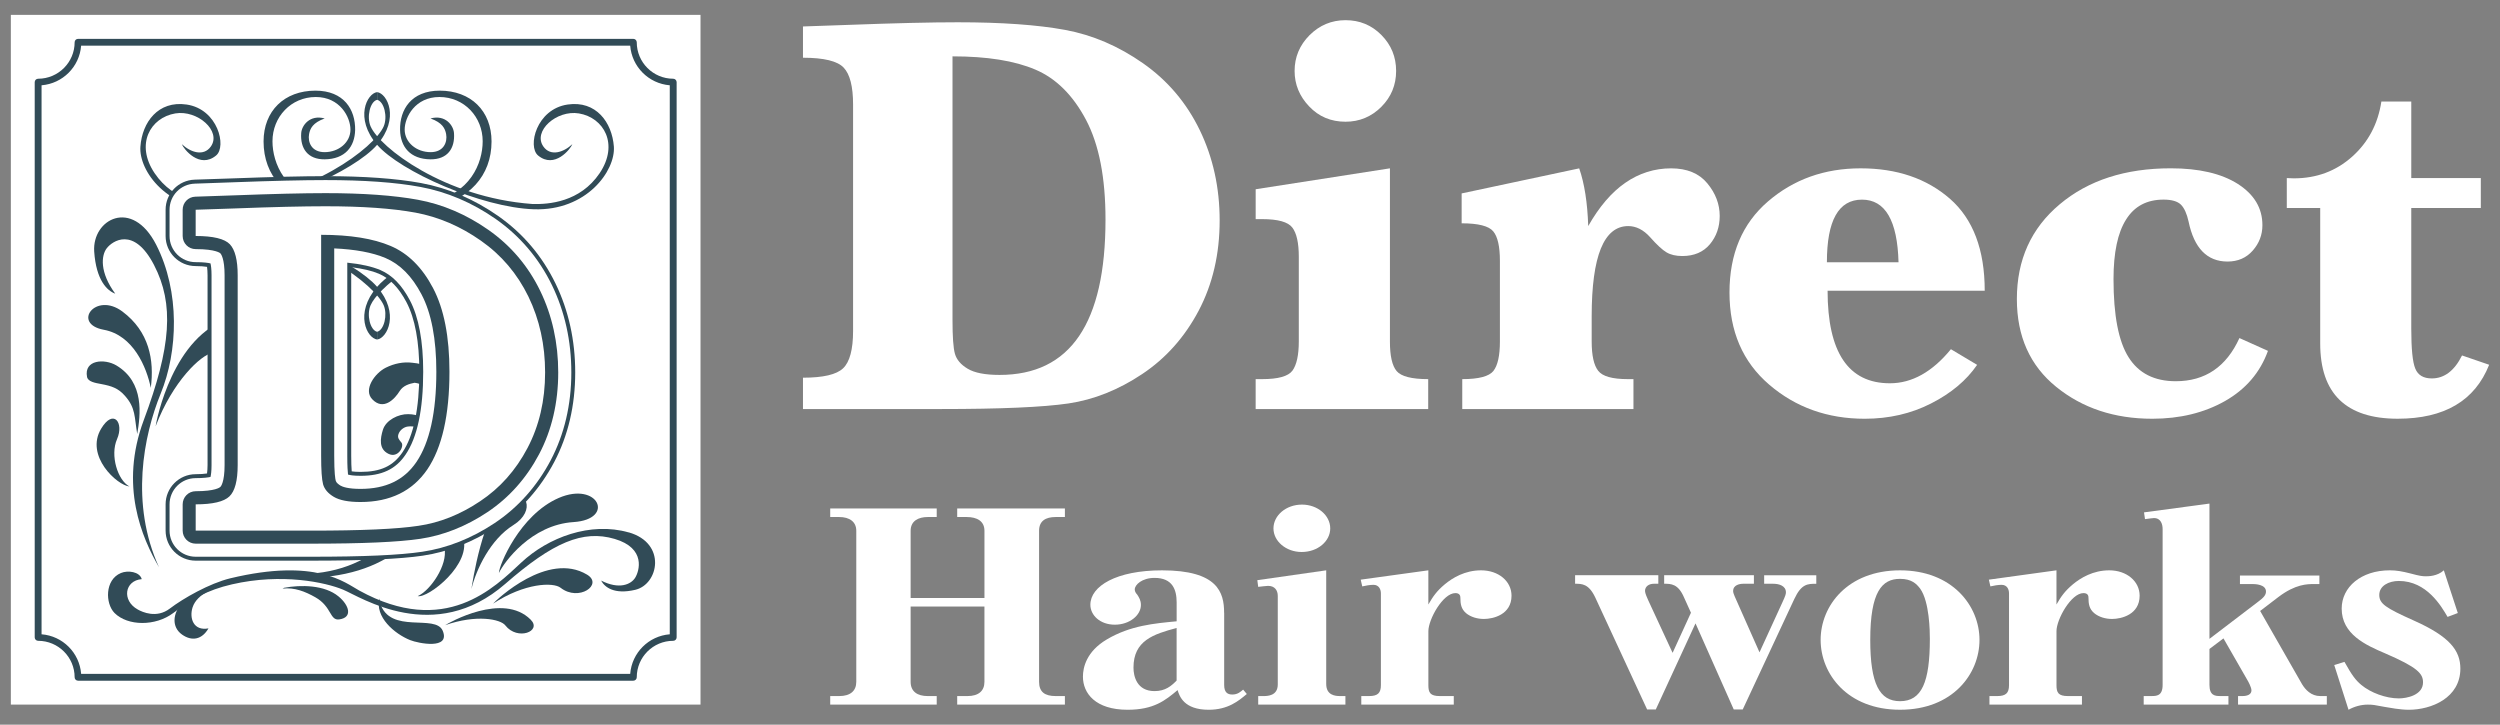 <?xml version="1.0" encoding="UTF-8" standalone="no"?>
<!-- Created with Inkscape (http://www.inkscape.org/) -->

<svg
   width="138"
   height="40"
   viewBox="0 0 138 40"
   id="svg2"
   version="1.1"
   inkscape:version="1.1.1 (3bf5ae0d25, 2021-09-20)"
   sodipodi:docname="footer_title.svg"
   xmlns:inkscape="http://www.inkscape.org/namespaces/inkscape"
   xmlns:sodipodi="http://sodipodi.sourceforge.net/DTD/sodipodi-0.dtd"
   xmlns="http://www.w3.org/2000/svg"
   xmlns:svg="http://www.w3.org/2000/svg"
   xmlns:rdf="http://www.w3.org/1999/02/22-rdf-syntax-ns#"
   xmlns:cc="http://creativecommons.org/ns#"
   xmlns:dc="http://purl.org/dc/elements/1.1/">
  <rect x="0" y="0" width="138" height="40" fill="#808080" stroke="none"/>
  <defs
     id="defs4">
    <clipPath
       clipPathUnits="userSpaceOnUse"
       id="clipPath3277">
      <path
         d="m 511.983,1672 h 96.026 v 120 h -96.026 z"
         id="path3275" />
    </clipPath>
    <clipPath
       clipPathUnits="userSpaceOnUse"
       id="clipPath3289">
      <path
         d="m 884.99,1671.616 h 120.016 v 120 H 884.99 Z"
         id="path3287" />
    </clipPath>
    <clipPath
       clipPathUnits="userSpaceOnUse"
       id="clipPath3265">
      <path
         d="m 1264.541,1671.616 h 152.734 v 120 h -152.734 z"
         id="path3263" />
    </clipPath>
  </defs>
  <sodipodi:namedview
     id="base"
     pagecolor="#8a8a8a"
     bordercolor="#666666"
     borderopacity="1.0"
     inkscape:pageopacity="1"
     inkscape:pageshadow="2"
     inkscape:zoom="2.8284271"
     inkscape:cx="164.5791"
     inkscape:cy="39.951533"
     inkscape:document-units="px"
     inkscape:current-layer="layer1"
     showgrid="false"
     units="in"
     inkscape:window-width="1920"
     inkscape:window-height="1009"
     inkscape:window-x="1912"
     inkscape:window-y="-8"
     inkscape:window-maximized="1"
     inkscape:snap-center="true"
     inkscape:snap-nodes="false"
     inkscape:pagecheckerboard="0"
     showguides="false"
     inkscape:guide-bbox="true"
     inkscape:snap-bbox="false"
     inkscape:bbox-nodes="true">
    <sodipodi:guide
       position="482.857,74.286"
       orientation="0,-1"
       id="guide2745" />
    <inkscape:grid
       type="xygrid"
       id="grid1667" />
  </sodipodi:namedview>
  <g
     inkscape:label="レイヤー 1"
     inkscape:groupmode="layer"
     id="layer1"
     transform="translate(0,-1042.362)">
    <g
       id="g1188"
       transform="translate(50.262,82.579)">
      <rect
         x="-49.663"
         y="960.604"
         class="st1"
         width="38.069"
         height="38.072"
         id="rect1285-7"
         style="fill:#ffffff" />
      <path
         class="st0"
         d="m -15.475,962.304 c 0.092,1.166 1.02,2.092 2.184,2.187 0,0.162 0,29.97 0,30.305 -1.163,0.092 -2.092,1.017 -2.184,2.184 -0.338,0 -29.971,0 -30.308,0 -0.092,-1.167 -1.018,-2.092 -2.185,-2.184 0,-0.334 0,-29.971 0,-30.305 1.167,-0.095 2.093,-1.021 2.185,-2.187 0.338,0 29.97,0 30.308,0 z m -30.478,-0.376 c -0.105,0 -0.189,0.083 -0.189,0.188 0,1.108 -0.903,2.013 -2.015,2.013 -0.105,0 -0.189,0.087 -0.189,0.188 v 30.649 c 0,0.105 0.084,0.19 0.189,0.19 1.111,0 2.015,0.902 2.015,2.014 0,0.104 0.083,0.188 0.189,0.188 h 30.65 c 0.104,0 0.19,-0.085 0.19,-0.188 0,-1.112 0.902,-2.014 2.013,-2.014 0.102,0 0.188,-0.084 0.188,-0.19 v -30.649 c 0,-0.101 -0.086,-0.188 -0.188,-0.188 -1.11,0 -2.013,-0.904 -2.013,-2.013 0,-0.104 -0.087,-0.188 -0.19,-0.188 z"
         id="path1287-5"
         style="fill:#314b57" />
      <path
         class="st0"
         d="m -40.225,967.741 c 0.097,0.264 0.979,1.383 1.893,0.624 0.592,-0.491 0.103,-2.558 -1.63,-2.812 -1.57,-0.229 -2.453,0.981 -2.549,2.32 -0.101,1.342 1.502,3.559 4.408,3.462 2.908,-0.096 7.387,-2.092 8.658,-3.559 1.271,-1.471 0.554,-2.842 0,-2.907 0,0.262 0,0.424 0,0.424 0.391,0.097 0.59,0.947 0.361,1.471 -0.506,1.148 -4.053,3.918 -8.92,4.279 -0.916,0.03 -2.645,-0.1 -3.723,-1.699 -1.08,-1.604 -0.231,-3.07 1.142,-3.3 1.227,-0.205 2.564,0.979 1.96,1.829 -0.395,0.556 -1.112,0.327 -1.6,-0.132 z"
         id="path1289-4"
         style="fill:#314b57" />
      <path
         class="st0"
         d="m -18.667,967.741 c -0.1,0.264 -0.981,1.383 -1.894,0.624 -0.59,-0.491 -0.1,-2.558 1.633,-2.812 1.569,-0.229 2.449,0.981 2.552,2.32 0.093,1.342 -1.507,3.559 -4.415,3.462 -2.901,-0.096 -7.383,-2.092 -8.654,-3.559 -1.271,-1.471 -0.554,-2.842 0,-2.907 0,0.262 0,0.424 0,0.424 -0.393,0.097 -0.586,0.947 -0.358,1.471 0.501,1.148 4.05,3.918 8.917,4.279 0.911,0.03 2.643,-0.1 3.724,-1.699 1.078,-1.604 0.229,-3.07 -1.144,-3.3 -1.229,-0.205 -2.561,0.979 -1.96,1.829 0.391,0.556 1.108,0.327 1.599,-0.132 z"
         id="path1291-6"
         style="fill:#314b57" />
      <path
         class="st0"
         d="m -35.713,967.593 c 0,1.894 1.242,3.244 3.32,3.648 1.788,0.35 2.564,1.183 2.947,1.528 l 0.402,-0.448 c -0.411,-0.368 -1.359,-1.021 -3.311,-1.402 -2.162,-0.421 -2.866,-2.125 -2.866,-3.337 0,-1.342 1.021,-2.444 2.391,-2.444 1.334,0 1.913,1.111 1.913,1.799 0,0.701 -0.638,1.245 -1.429,1.245 -0.726,0 -0.936,-0.56 -0.854,-0.999 0.058,-0.303 0.2,-0.625 0.862,-0.861 -0.833,-0.227 -1.27,0.398 -1.297,0.807 -0.061,0.844 0.359,1.458 1.297,1.449 1.117,-0.012 1.659,-0.69 1.68,-1.621 0.018,-1.124 -0.621,-2.17 -2.192,-2.17 -1.713,0 -2.863,1.118 -2.863,2.806 z"
         id="path1293-8"
         style="fill:#314b57" />
      <path
         class="st0"
         d="m -23.129,967.593 c 0,1.894 -1.24,3.244 -3.317,3.648 -1.787,0.35 -2.562,1.183 -2.945,1.528 l -0.404,-0.448 c 0.412,-0.368 1.362,-1.021 3.314,-1.402 2.166,-0.421 2.863,-2.125 2.863,-3.337 0,-1.342 -1.018,-2.444 -2.389,-2.444 -1.334,0 -1.917,1.111 -1.917,1.799 0,0.701 0.642,1.245 1.433,1.245 0.725,0 0.936,-0.56 0.855,-0.999 -0.059,-0.303 -0.198,-0.625 -0.864,-0.861 0.836,-0.227 1.27,0.398 1.298,0.807 0.062,0.844 -0.358,1.458 -1.298,1.449 -1.119,-0.012 -1.658,-0.69 -1.678,-1.621 -0.023,-1.124 0.619,-2.17 2.191,-2.17 1.714,0 2.858,1.118 2.858,2.806 z"
         id="path1295-3"
         style="fill:#314b57" />
      <path
         class="st0"
         d="m -29.446,975.616 c -1.194,-1.38 -5.21,-3.218 -8.099,-3.521 v 0.296 c 4.631,0.491 7.971,3.125 8.461,4.238 0.226,0.524 0.029,1.372 -0.362,1.47 0,0 0,0.163 0,0.425 0.554,-0.067 1.272,-1.438 0,-2.908 z"
         id="path1297-0"
         style="fill:#314b57" />
      <path
         class="st0"
         d="m -29.446,975.616 c 0.894,-1.03 3.361,-2.317 5.755,-3.029 0.812,-0.24 0.726,0.049 -0.013,0.254 -3.38,0.94 -5.702,2.875 -6.1,3.788 -0.229,0.524 -0.033,1.372 0.358,1.47 0,0 0,0.163 0,0.425 -0.553,-0.067 -1.274,-1.438 0,-2.908 z"
         id="path1299-4"
         style="fill:#314b57" />
      <path
         class="st0"
         d="m -41.672,983.315 c 0.046,-0.344 0.977,-5.037 4.101,-5.949 1.313,-0.385 0.617,1.62 -0.96,1.893 -0.636,0.111 -2.192,1.562 -3.141,4.056 z"
         id="path1301-0"
         style="fill:#314b57" />
      <path
         class="st0"
         d="m -41.938,981.194 c 0.201,-1.542 -0.09,-3.113 -1.57,-4.217 -1.482,-1.104 -2.805,0.679 -1.027,1.009 1.637,0.3 2.365,2.074 2.597,3.208 z"
         id="path1303-3"
         style="fill:#314b57" />
      <path
         class="st0"
         d="m -43.116,986.636 c -0.675,-0.058 -2.474,-1.688 -1.558,-3.197 0.674,-1.118 1.27,-0.327 0.874,0.581 -0.396,0.904 0.038,2.28 0.684,2.616 z"
         id="path1305-1"
         style="fill:#314b57" />
      <path
         class="st0"
         d="m -41.484,991.098 c -0.94,-1.629 -2.198,-4.487 -0.84,-8.129 1.512,-4.05 1.683,-6.402 0.564,-8.559 -1.119,-2.16 -2.312,-1.314 -2.611,-0.921 -0.303,0.394 -0.399,1.323 0.471,2.505 -0.441,-0.159 -1.054,-0.732 -1.162,-2.326 -0.119,-1.781 2.088,-2.979 3.421,-0.377 1.329,2.604 1.199,5.897 0.249,8.219 -0.946,2.325 -1.696,6.072 -0.092,9.588 z"
         id="path1307-0"
         style="fill:#314b57" />
      <path
         class="st0"
         d="m -42.688,983.74 c 0.183,-1.046 0.412,-2.854 -1.152,-3.786 -0.654,-0.388 -1.801,-0.313 -1.617,0.637 0.054,0.264 0.441,0.329 0.79,0.393 0.559,0.106 0.931,0.22 1.313,0.661 0.586,0.669 0.506,1.151 0.666,2.095 z"
         id="path1309-4"
         style="fill:#314b57" />
      <path
         class="st0"
         d="m -23.046,993.104 c 0.192,-0.213 3.015,-2.904 5.188,-1.602 0.916,0.547 -0.454,1.513 -1.459,0.726 -0.408,-0.316 -1.979,-0.271 -3.729,0.876 z"
         id="path1311-7"
         style="fill:#314b57" />
      <path
         class="st0"
         d="m -25.701,994.3 c 0.213,-0.139 3.203,-1.843 4.73,-0.314 0.648,0.642 -0.726,1.18 -1.395,0.321 -0.263,-0.349 -1.601,-0.622 -3.335,-0.01 z"
         id="path1313-3"
         style="fill:#314b57" />
      <path
         class="st0"
         d="m -22.723,991.412 c 0,-0.396 1.137,-3.204 3.306,-4.143 2.173,-0.94 3.146,1.18 0.813,1.333 -2.335,0.149 -3.826,2.205 -4.119,2.81 z"
         id="path1315-3"
         style="fill:#314b57" />
      <path
         class="st0"
         d="m -24.24,992.299 c 0.035,-0.229 0.643,-4.321 1.86,-4.985 1.214,-0.662 1.727,0.666 0.456,1.453 -1.267,0.79 -2.049,2.437 -2.316,3.532 z"
         id="path1317-2"
         style="fill:#314b57" />
      <path
         class="st0"
         d="m -27.204,992.689 c 0.571,0.131 3.054,-1.793 2.485,-3.297 -0.419,-1.109 -1.197,-0.255 -1.007,0.657 0.185,0.909 -0.764,2.32 -1.478,2.64 z"
         id="path1319-9"
         style="fill:#314b57" />
      <path
         class="st0"
         d="m -15.559,989.173 c -2.104,-0.604 -4.443,0.272 -5.93,1.664 -1.472,1.369 -4.195,4.158 -8.947,1.541 -0.768,-0.421 -2.377,-1.808 -7.109,-0.674 -1.16,0.281 -2.613,1.115 -3.343,1.672 -0.728,0.556 -1.517,0.195 -1.769,0.052 -0.896,-0.494 -0.728,-1.601 0.219,-1.676 -0.112,-0.418 -0.775,-0.498 -1.15,-0.338 -0.896,0.372 -0.866,1.687 -0.352,2.207 0.723,0.722 2.25,0.747 3.243,0 1.009,-0.758 1.849,-1.261 3.242,-1.582 2.75,-0.633 5.169,-0.108 6.133,0.295 0.967,0.401 5.033,3.097 8.954,-0.324 2.635,-2.297 4.282,-2.991 6.032,-2.479 1.751,0.514 1.362,1.785 1.134,2.146 -0.229,0.366 -0.877,0.666 -1.879,0.154 0.192,0.362 0.715,0.784 1.879,0.512 1.298,-0.298 1.755,-2.57 -0.357,-3.174 z"
         id="path1321-9"
         style="fill:#314b57" />
      <path
         class="st0"
         d="m -27.733,982.644 c -0.533,-0.01 -1.224,0.323 -1.392,0.863 -0.148,0.482 -0.24,1.062 0.309,1.328 0.528,0.257 0.877,-0.412 0.717,-0.618 -0.127,-0.157 -0.234,-0.264 -0.172,-0.456 0.072,-0.238 0.312,-0.41 0.525,-0.434 1.287,-0.146 1.2,1.474 1.075,2.478 0.36,-0.716 0.562,-1.641 0.243,-2.414 -0.21,-0.519 -0.76,-0.743 -1.305,-0.747 z"
         id="path1323-3"
         style="fill:#314b57" />
      <path
         class="st0"
         d="m -38.24,992.202 c -1.068,0.24 -1.622,0.475 -2.01,0.917 -0.466,0.522 -0.553,1.271 0.035,1.691 0.553,0.392 1.11,0.271 1.461,-0.341 -0.824,0.156 -1.067,-0.554 -0.88,-1.153 0.257,-0.813 1.394,-1.114 1.394,-1.114 z"
         id="path1325-1"
         style="fill:#314b57" />
      <path
         class="st0"
         d="m -34.578,992.229 c 0.92,-0.173 2.232,-0.163 3.004,0.478 0.584,0.482 0.799,1.159 0.041,1.267 -0.537,0.079 -0.406,-0.704 -1.321,-1.221 -0.57,-0.321 -1.148,-0.553 -1.809,-0.479 z"
         id="path1327-5"
         style="fill:#314b57" />
      <path
         class="st0"
         d="m -29.314,992.814 c -0.273,1.027 0.838,1.96 1.689,2.302 0.459,0.184 2.23,0.539 1.804,-0.508 -0.396,-0.964 -2.911,0.223 -3.46,-1.538 z"
         id="path1329-3"
         style="fill:#314b57" />
      <path
         class="st0"
         d="m -27.509,979.806 c -0.479,-0.058 -0.975,0.034 -1.456,0.273 -0.617,0.308 -1.256,1.219 -0.748,1.744 0.605,0.635 1.221,0.017 1.514,-0.455 0.191,-0.305 0.539,-0.403 0.826,-0.457 1.576,0.213 1.86,2.697 0.994,4.929 -1.023,2.646 -3.09,5.767 -7.649,5.624 -0.22,-0.01 0.045,0.234 0.267,0.235 5.164,0.019 6.945,-2.53 8.282,-5.349 1.274,-2.68 0.769,-6.305 -2.03,-6.544 z"
         id="path1331-5"
         style="fill:#314b57" />
      <path
         class="st0"
         d="m -30.875,984.936 c 0,0 0,-9.937 0,-10.405 0.627,0.08 1.143,0.197 1.525,0.361 0.601,0.256 1.1,0.77 1.525,1.573 0.472,0.897 0.71,2.188 0.71,3.838 0,2.042 -0.316,3.542 -0.935,4.455 -0.513,0.753 -1.205,1.074 -2.312,1.074 -0.231,0 -0.384,-0.015 -0.485,-0.03 -0.018,-0.224 -0.028,-0.502 -0.028,-0.866 z m -6.517,-15.307 h 0.004 l -2.128,0.071 c -0.901,0.031 -1.605,0.761 -1.605,1.661 v 1.449 c 0,0.917 0.745,1.661 1.661,1.661 0.26,0 0.461,0.018 0.626,0.043 0.017,0.13 0.029,0.279 0.029,0.463 v 10.479 c 0,0.188 -0.013,0.334 -0.029,0.463 -0.168,0.025 -0.369,0.04 -0.626,0.04 -0.916,0 -1.661,0.747 -1.661,1.663 v 1.45 c 0,0.917 0.745,1.66 1.661,1.66 h 6.37 c 2.886,0 4.906,-0.089 6.169,-0.276 1.412,-0.212 2.787,-0.755 4.081,-1.617 1.324,-0.886 2.39,-2.079 3.168,-3.546 0.771,-1.462 1.162,-3.128 1.162,-4.951 0,-1.768 -0.365,-3.419 -1.086,-4.906 -0.737,-1.52 -1.8,-2.773 -3.166,-3.729 -1.326,-0.929 -2.762,-1.544 -4.267,-1.821 -1.37,-0.25 -3.142,-0.379 -5.269,-0.379 -1.23,0 -2.95,0.042 -5.094,0.122 z"
         id="path1333-2"
         style="fill:#314b57" />
      <path
         class="st1"
         d="m -31.092,984.936 c 0,0 0,-9.912 0,-10.654 0.746,0.076 1.367,0.213 1.825,0.408 0.65,0.278 1.185,0.825 1.633,1.675 0.487,0.927 0.733,2.254 0.733,3.938 0,2.089 -0.325,3.628 -0.975,4.577 -0.546,0.811 -1.314,1.168 -2.487,1.168 -0.407,0 -0.606,-0.043 -0.688,-0.069 -0.019,-0.158 -0.041,-0.463 -0.041,-1.043 z m -6.292,-15.091 h 0.004 l -2.125,0.075 c -0.787,0.025 -1.398,0.658 -1.398,1.441 v 1.449 c 0,0.798 0.645,1.444 1.443,1.444 0.448,0 0.687,0.037 0.818,0.069 0.025,0.113 0.057,0.31 0.057,0.654 v 10.479 c 0,0.349 -0.032,0.542 -0.057,0.654 -0.136,0.03 -0.38,0.066 -0.818,0.066 -0.798,0 -1.443,0.65 -1.443,1.446 v 1.45 c 0,0.796 0.645,1.443 1.443,1.443 h 6.37 c 2.877,0 4.883,-0.088 6.136,-0.275 1.38,-0.205 2.725,-0.738 3.995,-1.582 1.295,-0.864 2.336,-2.03 3.094,-3.465 0.754,-1.434 1.14,-3.066 1.14,-4.852 0,-1.736 -0.36,-3.353 -1.066,-4.812 -0.722,-1.486 -1.766,-2.713 -3.093,-3.647 -1.304,-0.912 -2.708,-1.51 -4.184,-1.782 -1.357,-0.253 -3.116,-0.376 -5.23,-0.376 -1.225,0 -2.938,0.041 -5.086,0.121 z"
         id="path1335-3"
         style="fill:#ffffff" />
      <path
         class="st0"
         d="m -31.465,986.59 v 0 c -0.105,-0.066 -0.235,-0.161 -0.262,-0.265 -0.028,-0.094 -0.086,-0.414 -0.086,-1.389 0,0 0,-10.126 0,-11.441 1.154,0.052 2.107,0.225 2.829,0.53 0.809,0.346 1.458,0.999 1.987,2.003 0.547,1.033 0.821,2.471 0.821,4.275 0,2.234 -0.37,3.909 -1.101,4.985 -0.678,0.998 -1.689,1.482 -3.087,1.482 -0.69,0 -0.987,-0.115 -1.101,-0.18 z m -5.894,-16.023 c 10e-4,0 10e-4,0 0.004,0 l -2.128,0.073 c -0.39,0.013 -0.696,0.331 -0.696,0.721 v 1.449 c 0,0.4 0.32,0.724 0.72,0.724 1.131,0 1.359,0.23 1.362,0.232 0.037,0.04 0.232,0.294 0.232,1.211 v 10.479 c 0,0.954 -0.21,1.185 -0.232,1.204 -0.026,0.028 -0.281,0.238 -1.362,0.238 -0.399,0 -0.72,0.326 -0.72,0.724 v 1.45 c 0,0.397 0.32,0.721 0.72,0.721 h 6.37 c 2.84,0 4.811,-0.087 6.029,-0.268 1.275,-0.19 2.519,-0.684 3.702,-1.471 1.192,-0.795 2.151,-1.87 2.854,-3.199 0.7,-1.326 1.056,-2.846 1.056,-4.514 0,-1.625 -0.334,-3.139 -0.992,-4.498 -0.664,-1.373 -1.626,-2.504 -2.858,-3.368 -1.217,-0.853 -2.528,-1.415 -3.899,-1.666 -1.313,-0.241 -3.026,-0.365 -5.098,-0.365 -1.221,0 -2.922,0.042 -5.064,0.123 z"
         id="path1337-8"
         style="fill:#314b57" />
      <path
         class="st1"
         d="m -32.535,972.745 v 12.191 c 0,0.784 0.035,1.312 0.107,1.58 0.077,0.271 0.271,0.501 0.59,0.692 0.321,0.191 0.812,0.286 1.476,0.286 1.638,0 2.868,-0.603 3.688,-1.8 0.812,-1.2 1.222,-3 1.222,-5.392 0,-1.929 -0.301,-3.467 -0.904,-4.614 -0.6,-1.145 -1.383,-1.919 -2.343,-2.328 -0.961,-0.41 -2.24,-0.615 -3.836,-0.615 z m -6.925,16.328 v -1.45 c 0.935,0 1.556,-0.146 1.862,-0.438 0.303,-0.291 0.456,-0.866 0.456,-1.729 v -10.479 c 0,-0.836 -0.145,-1.404 -0.43,-1.709 -0.29,-0.304 -0.919,-0.458 -1.889,-0.458 v -1.449 l 2.128,-0.071 c 2.141,-0.082 3.819,-0.121 5.035,-0.121 2.035,0 3.691,0.117 4.968,0.351 1.273,0.237 2.479,0.752 3.612,1.547 1.139,0.798 2.01,1.827 2.627,3.092 0.611,1.265 0.919,2.66 0.919,4.184 0,1.556 -0.327,2.949 -0.975,4.177 -0.646,1.225 -1.516,2.204 -2.615,2.934 -1.096,0.733 -2.23,1.185 -3.404,1.354 -1.178,0.18 -3.15,0.266 -5.924,0.266 h -6.37 z"
         id="path1339-1"
         style="fill:#ffffff" />
      <path
         class="st1"
         d="m 2.316,962.894 v 14.536 c 0,0.934 0.043,1.562 0.134,1.881 0.091,0.321 0.32,0.598 0.704,0.826 0.379,0.228 0.962,0.342 1.758,0.342 1.957,0 3.42,-0.713 4.393,-2.147 0.973,-1.433 1.457,-3.575 1.457,-6.429 0,-2.301 -0.354,-4.137 -1.074,-5.5 -0.721,-1.363 -1.65,-2.289 -2.796,-2.777 -1.144,-0.489 -2.669,-0.732 -4.576,-0.732 z m -8.254,19.467 v -1.729 c 1.113,0 1.853,-0.171 2.217,-0.521 0.363,-0.345 0.549,-1.037 0.549,-2.059 v -12.498 c 0,-0.997 -0.174,-1.676 -0.52,-2.038 -0.341,-0.363 -1.094,-0.546 -2.246,-0.546 v -1.726 l 2.534,-0.088 c 2.556,-0.095 4.556,-0.143 6.011,-0.143 2.426,0 4.4,0.141 5.92,0.42 1.516,0.279 2.956,0.896 4.309,1.845 1.354,0.949 2.396,2.177 3.129,3.688 0.73,1.509 1.098,3.171 1.098,4.987 0,1.855 -0.387,3.516 -1.158,4.979 -0.774,1.463 -1.812,2.63 -3.12,3.5 -1.308,0.873 -2.663,1.412 -4.064,1.621 -1.403,0.207 -3.756,0.309 -7.062,0.309 h -7.597 z"
         id="path1343-5"
         style="fill:#ffffff" />
      <path
         class="st1"
         d="m 21.2,963.7 c 0,-0.764 0.276,-1.423 0.825,-1.975 0.555,-0.552 1.216,-0.828 1.986,-0.828 0.779,0 1.441,0.271 1.982,0.82 0.541,0.549 0.811,1.207 0.811,1.982 0,0.775 -0.272,1.436 -0.817,1.982 -0.546,0.547 -1.21,0.821 -1.976,0.821 -0.804,0 -1.474,-0.281 -2.006,-0.844 -0.537,-0.561 -0.805,-1.216 -0.805,-1.958 z m 5.262,5.375 v 9.561 c 0,0.792 0.122,1.334 0.371,1.631 0.249,0.294 0.827,0.444 1.742,0.444 v 1.651 h -9.525 v -1.651 h 0.356 c 0.886,0 1.441,-0.154 1.676,-0.47 0.229,-0.315 0.35,-0.85 0.35,-1.612 v -4.667 c 0,-0.772 -0.121,-1.312 -0.361,-1.621 -0.236,-0.308 -0.791,-0.462 -1.664,-0.462 h -0.356 v -1.649 z"
         id="path1345-3"
         style="fill:#ffffff" />
      <path
         class="st1"
         d="m 37.408,972.262 c 0.601,-1.059 1.279,-1.858 2.046,-2.388 0.763,-0.53 1.612,-0.798 2.529,-0.798 0.878,0 1.546,0.277 2,0.828 0.455,0.551 0.683,1.15 0.683,1.8 0,0.608 -0.182,1.128 -0.542,1.562 -0.361,0.431 -0.87,0.65 -1.521,0.65 -0.355,0 -0.646,-0.068 -0.873,-0.203 -0.228,-0.134 -0.526,-0.41 -0.901,-0.832 -0.368,-0.412 -0.778,-0.618 -1.21,-0.618 -0.673,0 -1.176,0.413 -1.516,1.245 -0.334,0.828 -0.504,2.071 -0.504,3.73 v 1.392 c 0,0.774 0.119,1.313 0.358,1.619 0.237,0.309 0.782,0.462 1.638,0.462 h 0.31 v 1.651 h -9.45 v -1.651 c 0.904,0 1.482,-0.15 1.72,-0.453 0.237,-0.303 0.358,-0.841 0.358,-1.62 v -4.455 c 0,-0.79 -0.121,-1.333 -0.368,-1.629 -0.243,-0.296 -0.828,-0.444 -1.744,-0.444 v -1.65 l 6.489,-1.383 c 0.29,0.835 0.456,1.896 0.498,3.185 z"
         id="path1347-6"
         style="fill:#ffffff" />
      <path
         class="st1"
         d="m 50.583,974.261 h 3.954 c -0.062,-2.307 -0.734,-3.458 -2.018,-3.458 -0.645,0 -1.131,0.287 -1.453,0.863 -0.322,0.571 -0.483,1.437 -0.483,2.595 z m 0.038,1.571 c 0,1.698 0.287,2.975 0.858,3.827 0.574,0.855 1.435,1.281 2.581,1.281 1.22,0 2.342,-0.627 3.368,-1.881 l 1.447,0.864 c -0.593,0.862 -1.439,1.571 -2.546,2.133 -1.101,0.562 -2.322,0.842 -3.658,0.842 -2.053,0 -3.81,-0.628 -5.27,-1.88 -1.469,-1.258 -2.195,-2.952 -2.195,-5.087 0,-2.133 0.707,-3.81 2.125,-5.029 1.414,-1.217 3.119,-1.827 5.113,-1.827 2.005,0 3.646,0.561 4.929,1.678 1.28,1.119 1.922,2.813 1.922,5.079 z"
         id="path1349-9"
         style="fill:#ffffff" />
      <path
         class="st1"
         d="m 73.355,978.444 1.574,0.707 c -0.432,1.197 -1.226,2.119 -2.373,2.771 -1.148,0.648 -2.482,0.976 -4.014,0.976 -2.084,0 -3.852,-0.585 -5.299,-1.758 -1.448,-1.171 -2.174,-2.788 -2.174,-4.85 0,-2.165 0.788,-3.908 2.367,-5.231 1.575,-1.323 3.619,-1.985 6.13,-1.985 1.558,0 2.791,0.287 3.698,0.861 0.904,0.578 1.359,1.336 1.359,2.278 0,0.534 -0.179,1 -0.535,1.404 -0.354,0.402 -0.819,0.604 -1.389,0.604 -1.126,0 -1.846,-0.736 -2.151,-2.206 -0.096,-0.434 -0.236,-0.746 -0.421,-0.933 -0.186,-0.184 -0.505,-0.28 -0.961,-0.28 -0.922,0 -1.609,0.366 -2.068,1.099 -0.462,0.728 -0.694,1.827 -0.694,3.29 0,2.003 0.278,3.445 0.836,4.32 0.552,0.875 1.417,1.316 2.602,1.316 1.619,0 2.791,-0.795 3.513,-2.383 z"
         id="path1351-4"
         style="fill:#ffffff" />
      <path
         class="st1"
         d="m 82.84,971.265 v 6.658 c 0,1.116 0.072,1.851 0.223,2.21 0.147,0.361 0.453,0.539 0.909,0.539 0.694,0 1.251,-0.424 1.67,-1.268 l 1.497,0.514 c -0.785,1.984 -2.469,2.979 -5.052,2.979 -1.42,0 -2.487,-0.346 -3.204,-1.04 -0.713,-0.693 -1.07,-1.732 -1.07,-3.119 v -7.474 h -1.844 v -1.651 l 0.385,0.015 c 1.258,0 2.33,-0.4 3.222,-1.197 0.89,-0.797 1.425,-1.809 1.614,-3.042 h 1.65 v 4.224 h 3.839 v 1.651 h -3.839 z"
         id="path1353-1"
         style="fill:#ffffff" />
      <path
         class="st1"
         d="m 4.08,993.265 h -4.075 v 4.154 c 0,0.543 0.378,0.787 0.944,0.787 h 0.496 v 0.471 h -5.879 v -0.471 h 0.498 c 0.614,0 0.941,-0.286 0.941,-0.787 v -8.337 c 0,-0.5 -0.376,-0.759 -0.941,-0.759 h -0.498 v -0.471 h 5.879 v 0.471 h -0.496 c -0.516,0 -0.944,0.215 -0.944,0.759 v 3.712 h 4.075 v -3.712 c 0,-0.544 -0.428,-0.759 -0.976,-0.759 h -0.529 v -0.471 h 5.945 v 0.471 h -0.513 c -0.549,0 -0.912,0.215 -0.912,0.759 v 8.337 c 0,0.559 0.314,0.787 0.912,0.787 h 0.513 v 0.471 h -5.945 v -0.471 h 0.566 c 0.616,0 0.938,-0.286 0.938,-0.787 v -4.154 z"
         id="path1355-9"
         style="fill:#ffffff" />
      <path
         class="st1"
         d="m 14.687,997.35 c -0.292,0.298 -0.619,0.582 -1.219,0.582 -0.973,0 -1.162,-0.813 -1.162,-1.297 0,-1.487 1.096,-1.845 2.381,-2.187 z m 2.622,-3.743 c 0,-1.128 -0.358,-2.341 -3.426,-2.341 -2.52,0 -3.957,0.87 -3.957,1.9 0,0.57 0.528,1.1 1.352,1.1 0.806,0 1.438,-0.517 1.438,-1.088 0,-0.254 -0.099,-0.411 -0.202,-0.57 -0.067,-0.07 -0.138,-0.172 -0.138,-0.286 0,-0.256 0.396,-0.639 1.094,-0.639 0.996,0 1.219,0.654 1.219,1.354 v 1.042 c -1.219,0.116 -2.554,0.229 -3.854,1 -1.134,0.671 -1.319,1.558 -1.319,2.056 0,0.916 0.686,1.827 2.466,1.827 1.444,0 2.077,-0.513 2.759,-1.085 0.104,0.33 0.342,1.085 1.717,1.085 1.076,0 1.661,-0.499 2.104,-0.87 l -0.203,-0.242 c -0.138,0.113 -0.293,0.271 -0.598,0.271 -0.258,0 -0.449,-0.112 -0.449,-0.529 v -3.985 z"
         id="path1357-0"
         style="fill:#ffffff" />
      <path
         class="st1"
         d="m 22.945,991.265 v 6.271 c 0,0.627 0.494,0.67 0.771,0.67 h 0.289 v 0.471 h -4.814 v -0.471 h 0.277 c 0.219,0 0.803,0 0.803,-0.643 v -4.885 c 0,-0.313 -0.172,-0.555 -0.533,-0.555 -0.066,0 -0.459,0.042 -0.547,0.055 l -0.049,-0.369 z m 0.222,-2.313 c 0,0.7 -0.681,1.301 -1.577,1.301 -0.869,0 -1.557,-0.6 -1.557,-1.301 0,-0.713 0.688,-1.315 1.575,-1.315 0.857,0 1.559,0.588 1.559,1.315 z"
         id="path1359-1"
         style="fill:#ffffff" />
      <path
         class="st1"
         d="m 28.583,991.265 v 1.886 c 0.257,-0.445 0.463,-0.743 0.907,-1.114 0.427,-0.356 1.113,-0.772 2.002,-0.772 0.963,0 1.682,0.6 1.682,1.4 0,1.043 -1.01,1.284 -1.524,1.284 -0.345,0 -0.721,-0.096 -0.995,-0.327 -0.255,-0.228 -0.305,-0.486 -0.305,-0.856 0,-0.072 -0.021,-0.244 -0.275,-0.244 -0.69,0 -1.491,1.455 -1.491,2.1 v 2.982 c 0,0.415 0.101,0.602 0.634,0.602 h 0.768 v 0.471 h -5.105 v -0.471 h 0.428 c 0.484,0 0.654,-0.172 0.654,-0.602 v -5.067 c 0,-0.216 -0.105,-0.472 -0.412,-0.472 -0.172,0 -0.441,0.043 -0.617,0.087 l -0.085,-0.372 z"
         id="path1361-3"
         style="fill:#ffffff" />
      <path
         class="st1"
         d="m 43.33,994.194 -2.192,4.752 h -0.479 l -2.862,-6.18 c -0.358,-0.76 -0.735,-0.76 -1.114,-0.76 v -0.47 h 4.594 v 0.47 h -0.242 c -0.275,0 -0.493,0.146 -0.493,0.401 0,0.115 0.118,0.386 0.185,0.528 l 1.338,2.885 1.013,-2.214 -0.38,-0.84 c -0.326,-0.76 -0.719,-0.76 -1.099,-0.76 v -0.47 h 4.954 v 0.47 h -0.58 c -0.19,0 -0.566,0.058 -0.566,0.401 0,0.07 0,0.115 0.188,0.528 l 1.267,2.856 1.269,-2.769 c 0.173,-0.371 0.189,-0.457 0.189,-0.544 0,-0.355 -0.375,-0.471 -0.688,-0.471 h -0.513 v -0.47 h 2.878 v 0.47 c -0.478,0 -0.822,0 -1.215,0.844 l -2.846,6.096 h -0.495 z"
         id="path1363-9"
         style="fill:#ffffff" />
      <path
         class="st1"
         d="m 54.621,991.736 c 0.635,0 0.906,0.271 1.113,0.544 0.514,0.728 0.532,2.355 0.532,2.768 0,2.387 -0.446,3.441 -1.646,3.441 -1.13,0 -1.644,-0.954 -1.644,-3.384 0.001,-2.669 0.651,-3.369 1.645,-3.369 z m 0,7.225 c 2.912,0 4.385,-1.983 4.385,-3.854 0,-1.886 -1.506,-3.841 -4.385,-3.841 -2.895,0 -4.384,1.955 -4.384,3.841 0,1.871 1.472,3.854 4.384,3.854 z"
         id="path1365-8"
         style="fill:#ffffff" />
      <path
         class="st1"
         d="m 63.255,991.265 v 1.886 c 0.255,-0.445 0.464,-0.743 0.907,-1.114 0.428,-0.356 1.115,-0.772 2.008,-0.772 0.957,0 1.676,0.6 1.676,1.4 0,1.043 -1.01,1.284 -1.521,1.284 -0.344,0 -0.721,-0.096 -0.995,-0.327 -0.259,-0.228 -0.309,-0.486 -0.309,-0.856 0,-0.072 -0.017,-0.244 -0.276,-0.244 -0.684,0 -1.489,1.455 -1.489,2.1 v 2.982 c 0,0.415 0.103,0.602 0.637,0.602 h 0.769 v 0.471 h -5.106 v -0.471 h 0.43 c 0.479,0 0.65,-0.172 0.65,-0.602 v -5.067 c 0,-0.216 -0.101,-0.472 -0.413,-0.472 -0.171,0 -0.445,0.043 -0.615,0.087 l -0.085,-0.372 z"
         id="path1367-0"
         style="fill:#ffffff" />
      <path
         class="st1"
         d="m 78.179,998.206 v 0.471 h -4.901 v -0.471 h 0.24 c 0.273,0 0.5,-0.087 0.5,-0.315 0,-0.172 -0.189,-0.515 -0.227,-0.572 l -1.318,-2.297 -0.773,0.584 v 1.983 c 0,0.588 0.31,0.616 0.584,0.616 h 0.464 v 0.471 h -4.678 v -0.471 h 0.413 c 0.291,0 0.632,0 0.632,-0.616 v -8.596 c 0,-0.255 -0.086,-0.612 -0.478,-0.612 -0.105,0 -0.223,0.029 -0.495,0.058 l -0.054,-0.373 3.612,-0.485 v 7.467 l 2.675,-2.04 c 0.328,-0.242 0.445,-0.386 0.445,-0.573 0,-0.398 -0.602,-0.412 -0.734,-0.412 h -0.703 v -0.471 h 4.385 v 0.471 h -0.291 c -0.377,0 -1.027,0 -1.969,0.714 l -1.01,0.771 2.312,4.041 c 0.189,0.313 0.51,0.657 1.007,0.657 z"
         id="path1369-9"
         style="fill:#ffffff" />
      <path
         class="st1"
         d="m 78.588,996.493 0.565,-0.174 c 0.414,0.744 0.619,1.013 0.928,1.271 0.513,0.429 1.354,0.745 2.072,0.745 0.428,0 1.336,-0.172 1.336,-0.887 0,-0.487 -0.309,-0.829 -2.092,-1.6 -1.076,-0.457 -2.398,-1.058 -2.398,-2.47 0,-1.184 1.064,-2.113 2.657,-2.113 0.375,0 0.685,0.058 1.13,0.171 0.531,0.143 0.669,0.158 0.857,0.158 0.141,0 0.633,0 0.995,-0.329 l 0.771,2.357 -0.565,0.214 c -0.343,-0.585 -1.147,-1.984 -2.69,-1.984 -0.562,0 -1.08,0.271 -1.08,0.771 0,0.485 0.345,0.714 1.902,1.412 1.987,0.885 2.574,1.657 2.574,2.656 0,1.616 -1.598,2.271 -2.849,2.271 -0.477,0 -1.061,-0.113 -1.304,-0.154 -0.601,-0.116 -0.701,-0.13 -0.958,-0.13 -0.358,0 -0.737,0.1 -1.062,0.284 z"
         id="path1371-9"
         style="fill:#ffffff" />
    </g>
  </g>
</svg>
